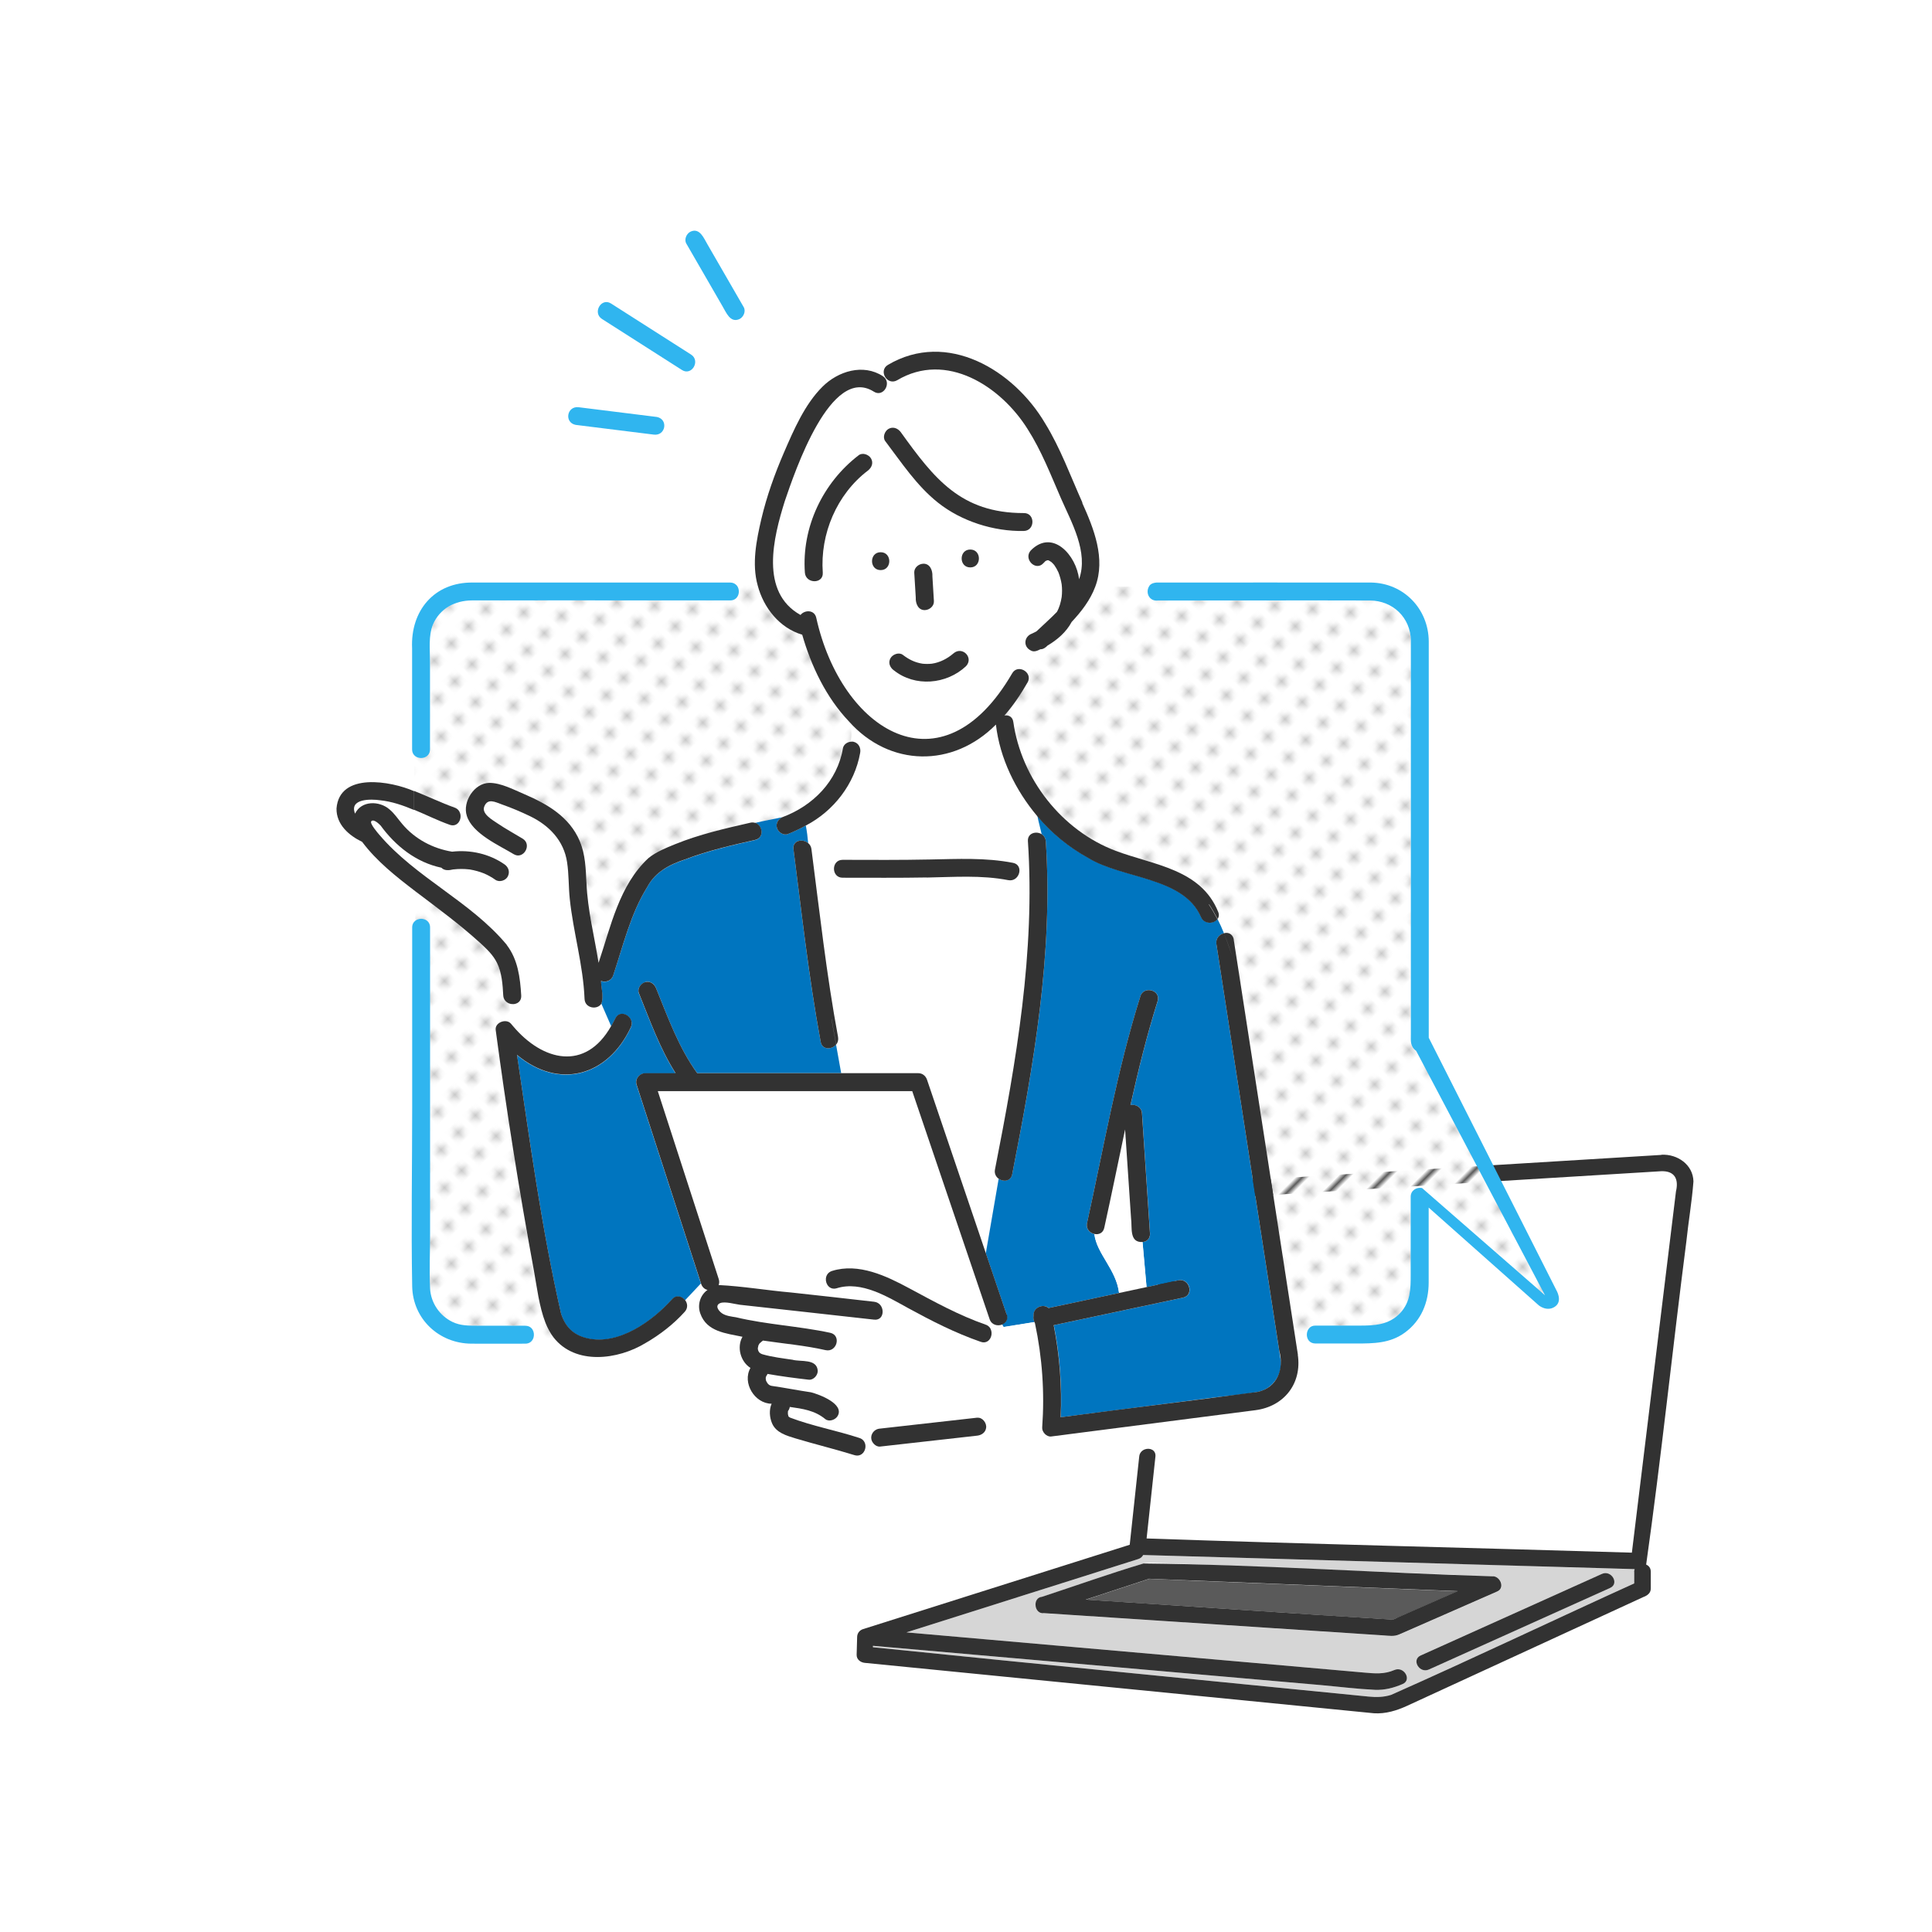 <?xml version="1.0" encoding="UTF-8"?><svg id="b" xmlns="http://www.w3.org/2000/svg" xmlns:xlink="http://www.w3.org/1999/xlink" viewBox="0 0 230 230"><defs><clipPath id="d"><circle cx="115" cy="115" r="115" style="fill:none;"/></clipPath><pattern id="e" x="0" y="0" width="4.98" height="5.18" patternTransform="translate(335.46 -2977.99) rotate(-45) scale(.58)" patternUnits="userSpaceOnUse" viewBox="0 0 4.98 5.18"><rect x="0" y="0" width="4.98" height="5.18" style="fill:none;"/><rect x="0" y="0" width="4.98" height="5.18" style="fill:#fff;"/><circle cx="2.49" cy="2.59" r="1.06" style="fill:#c8c8c8;"/></pattern></defs><g id="c"><g style="clip-path:url(#d);"><path d="M172.85,186.17c-12.25-.35-24.51-.7-36.76-1.05-.1.21-.29.39-.58.48-9.2,2.91-18.4,5.82-27.6,8.73,16.82,1.48,33.65,2.95,50.47,4.43,1.36.12,2.72.24,4.08.36,1.23.11,2.32.2,3.54-.31,1.14-.48,2.12,1.19.98,1.67-1.04.44-2.15.74-3.29.69-2.13-.1-4.27-.38-6.4-.56-17.79-1.56-35.58-3.12-53.37-4.68,0,.06,0,.12,0,.17,19.65,2.01,39.32,3.91,58.98,5.87.93.09,1.79.09,2.71-.2,9.69-4.3,19.28-8.88,28.94-13.27.03-.56-.07-1.16.06-1.7-7.25-.15-14.5-.47-21.76-.63ZM166.59,194.58c-.63.27-1.2.16-1.87.12-13.48-.88-26.96-1.77-40.43-2.65-.6.09-.98-.41-1-.94-.04-.47.21-.95.75-1,4.03-1.32,8.03-2.77,12.1-3.97.55-.16,1.05-.11,1.63-.09,13.33.54,26.67,1.07,40,1.61.87.04,1.43,1.39.49,1.81-3.89,1.7-7.77,3.42-11.66,5.11ZM191.68,189.04c-7.19,3.24-14.38,6.47-21.57,9.71-1.13.51-2.11-1.16-.98-1.67,7.19-3.24,14.38-6.47,21.57-9.71,1.13-.51,2.11,1.16.98,1.67Z" style="fill:#d6d6d6;"/><path d="M140.91,188.12c-1.41-.06-2.82-.11-4.23-.17.38.04.19-.01-.08.08-2.45.8-4.89,1.61-7.34,2.41,12.19.78,24.39,1.64,36.58,2.38,2.57-1.13,5.14-2.25,7.71-3.38-10.88-.44-21.76-.88-32.63-1.31Z" style="fill:#5a5a5a;"/><path d="M137.54,173.4c-.35,3.25-.7,6.5-1.05,9.75,19.25.67,38.51,1.1,57.77,1.69,1.75-14.34,3.5-28.67,5.25-43.01.33-1.45-.11-2.45-1.75-2.4-18.69,1.14-37.4,2.28-56.09,3.43-.75.13-.9.62-.98,1.29-.33,3.03-.65,6.05-.98,9.08-.12,1.1-1.67,1.22-1.91.35l-1.52,18.97c.59-.21,1.34.07,1.25.86Z" style="fill:#fff;"/><path d="M165.65,192.89s.04-.02.06-.03c-.18.06-.34.17-.06.03Z" style="fill:#6ec878;"/><path d="M169.13,197.08c-1.14.51-.15,2.18.98,1.67,7.19-3.24,14.38-6.47,21.57-9.71,1.14-.51.15-2.18-.98-1.67-7.19,3.24-14.38,6.47-21.57,9.71Z" style="fill:#323232;"/><path d="M197.77,137.49c-18.61,1.14-37.22,2.27-55.82,3.41-1.84,0-3.06,1.36-3.17,3.13-.26,2.39-.52,4.79-.78,7.18l-.19,2.36c.24.87,1.79.75,1.91-.35.33-3.03.65-6.05.98-9.08.05-1.69,1.64-1.29,2.84-1.4,18.08-1.1,36.15-2.21,54.23-3.31,1.59-.05,2.1.93,1.75,2.4-1.75,14.34-3.5,28.67-5.25,43.01-19.26-.59-38.52-1.02-57.77-1.69.35-3.25.7-6.5,1.05-9.75.08-.78-.66-1.07-1.25-.86l-.38,4.68.38-4.68c-.34.12-.64.41-.68.86-.38,3.5-.76,7-1.13,10.5-10.58,3.35-21.16,6.69-31.74,10.04-.42.13-.7.49-.71.93-.02.71-.04,1.41-.06,2.12-.02.56.46.92.97.97,20.2,2,40.41,4,60.61,6,1.39.09,2.72-.32,3.96-.89,2.61-1.2,5.23-2.41,7.84-3.61,6.75-3.11,13.51-6.22,20.26-9.33.47-.17.91-.47.9-1.03v-1.99c0-.44-.24-.72-.55-.85,1.8-12.75,3.13-25.62,4.78-38.42.25-2.4.67-4.8.85-7.2-.05-2-1.92-3.27-3.8-3.17ZM194.55,187.13v1.37c-9.66,4.39-19.25,8.97-28.94,13.27-.92.29-1.79.29-2.71.2-19.66-1.96-39.32-3.86-58.98-5.87,0-.06,0-.12,0-.17,17.79,1.56,35.58,3.12,53.37,4.68,2.13.19,4.27.46,6.4.56,1.15.05,2.25-.24,3.29-.69,1.14-.49.16-2.16-.98-1.67-1.21.52-2.3.42-3.54.31-1.36-.12-2.72-.24-4.08-.36-16.82-1.48-33.65-2.95-50.47-4.43,9.2-2.91,18.4-5.82,27.6-8.73.29-.09.47-.27.58-.48,19.5.54,39.01,1.13,58.51,1.68-.03.1-.06.21-.06.33Z" style="fill:#323232;"/><path d="M138,151.28c-.04.76-.26,1.55-.18,2.3l.19-2.36s0,.04,0,.06Z" style="fill:#323232;"/><path d="M177.76,187.66c-13.87-.42-27.78-1.4-41.63-1.53-4.06,1.21-8.07,2.65-12.1,3.97-.54.05-.79.53-.75,1,.02.52.4,1.03,1,.94,13.48.88,26.96,1.77,40.43,2.65.67.04,1.24.16,1.87-.12,3.89-1.69,7.77-3.41,11.66-5.11.94-.41.38-1.77-.49-1.81ZM165.65,192.89c-.28.14-.12.04.06-.03-.02,0-.04.02-.06.03ZM166.34,192.59c-.17.07-.34.15-.51.22-12.19-.74-24.39-1.6-36.58-2.38,2.45-.8,4.89-1.61,7.34-2.41.27-.09.47-.03.08-.08,12.29.49,24.57.99,36.86,1.48-2.4,1.05-4.8,2.11-7.2,3.16Z" style="fill:#323232;"/><path d="M169.31,141.44c-.67-.14-1.35.3-1.35,1.03,0,3.1,0,6.21,0,9.31.24,4.29-1.98,6.26-6.19,6.04-1.79.02-3.59-.04-5.38.02-.86.17-1.03,1.28-.51,1.82h-1.63c-2.46-15.87-4.89-31.76-7.36-47.63-.02-.69-.55-1.11-1.18-.93-.23-.57-.48-1.14-.77-1.7.16-.22.21-.51.07-.85-2.06-5.1-7.7-5.57-12.2-7.26-6.43-2.43-11.23-8.58-12.19-15.36-.09-.62-.58-.83-1.05-.75,1.06-1.21,1.96-2.55,2.75-3.94.36-.63.01-1.22-.49-1.47.26-.78.52-1.56.9-2.34.38.22.78.03,1.14-.15.3.02.62-.19.85-.44,1.15-.68,2.22-1.59,2.87-2.81,1.16-1.24,2.21-2.59,2.81-4.2h6.38c-.47.73.05,1.83,1.09,1.68,8.4.01,16.81-.03,25.21,0,2.71.02,4.83,2.03,4.87,4.76.01.94,0,1.88,0,2.82v44.03c0,.8-.11,1.48.64,2.01l1.25,1.13,14.6,27.68-.34.94-14.84-12.34.04-1.09Z" style="fill:url(#e);"/><path d="M90.25,160.16s0-.02,0-.03c-.04.07-.03.06,0,.03Z" style="fill:#6ec878;"/><path d="M90.17,160.46s0-.02.01-.03c0-.01,0-.02,0-.03,0,.02,0,.05-.02.06Z" style="fill:#6ec878;"/><path d="M90.19,160.57s0-.01,0-.02c0,.08,0,.06,0,.02Z" style="fill:#6ec878;"/><path d="M126.4,69.54c0-.05-.02-.16,0,0h0Z" style="fill:#6ec878;"/><path d="M90.19,160.56s0,0,0-.02c0-.02,0-.05-.02-.06,0,.02.01.05.02.08Z" style="fill:#6ec878;"/><path d="M90.19,160.41s.02-.04.02-.06c0-.02-.01,0-.02.06Z" style="fill:#6ec878;"/><path d="M90.37,159.92s.07-.07.07-.07c-.02.01-.04.04-.07.07Z" style="fill:#6ec878;"/><path d="M90.45,161.05s-.07-.07-.07-.06c0,.01.03.04.07.06Z" style="fill:#6ec878;"/><path d="M122.51,103.22h-1.23c.31.68-.26,1.75-1.25,1.56-3.2-.62-6.46-.37-9.7-.31-3.34.06-6.68.04-10.02.03-.66,0-1-.49-1.02-1h-2.38c.84,6.67,1.63,13.35,2.86,19.96.07.36-.04.67-.23.9l.61,3.39h9.19c.49,0,.88.33,1.03.78,2.33,6.88,4.67,13.76,7,20.64l1.53-8.86c-.32-.23-.54-.61-.44-1.11,2.33-11.85,4.44-23.88,4.06-35.99Z" style="fill:#fff;"/><path d="M100.31,102.37c3.46,0,6.91.03,10.37-.04,3.33-.07,6.63-.24,9.92.4.35.07.57.26.68.5h1.23c-.03-1.03-.07-2.05-.14-3.08-.07-.98.99-1.25,1.64-.84-.16-.72-.37-1.44-.51-2.17-2.6-3.08-4.47-6.88-4.93-10.91-5.11,5.16-12.64,5.07-17.5-.38.31.81.35,1.63.18,2.44.76-.12,1.31.63,1.15,1.34-.66,3.71-3.15,6.92-6.47,8.65.13.67.22,1.38.28,2.09.2.17.35.4.39.71.1.81.21,1.61.31,2.42h2.38c-.03-.56.31-1.14,1.02-1.13Z" style="fill:#fff;"/><path d="M152.47,161.98c-2.55-16.53-5.11-33.06-7.66-49.59-.11-.69.38-1.16.9-1.29-.23-.57-.48-1.14-.77-1.7-.42.58-1.61.63-1.98-.29-2.09-4.77-9.35-4.49-13.42-7.01-2.29-1.26-4.36-2.95-6.04-4.96.14.72.35,1.44.51,2.17.26.17.46.44.49.84.89,13.33-1.43,26.61-4,39.64-.17.85-1.05.93-1.61.54l-1.53,8.86c.82,2.43,1.65,4.85,2.47,7.28.2.59-.11,1.02-.55,1.2l.19.32,3.69-.59c-.12-.24-.16-.5-.11-.75-.1-1,1.16-1.5,1.78-.93,2.8-.6,5.6-1.19,8.39-1.79-.32-2.78-2.67-4.66-2.94-7.02-.54-.12-1.03-.6-.87-1.3,1.99-9.03,3.57-18.16,6.35-27,.41-1.31,2.47-.74,2.06.57-1.28,4.07-2.3,8.21-3.23,12.37.59-.11,1.31.22,1.37,1,.04.6.08,1.2.12,1.8.28,4.16.56,8.33.83,12.49.04.64-.4.98-.89,1.02l.48,5.37c1.26-.27,2.52-.54,3.79-.81,1.34-.29,1.91,1.77.57,2.06-5.13,1.1-10.26,2.19-15.4,3.28.71,3.61.99,7.29.83,10.96,5.9-.76,11.8-1.52,17.69-2.28,1.91-.25,3.86-.4,5.75-.74,1.7-.31,2.94-2.02,2.75-3.72Z" style="fill:#0075bf;"/><path d="M134.77,146.84c-.28-4.13-.55-8.25-.83-12.38-.83,3.9-1.62,7.81-2.48,11.71-.14.64-.69.84-1.18.73.27,2.35,2.62,4.24,2.94,7.02,1.09-.23,2.18-.46,3.27-.7l-.48-5.37c-.56.05-1.19-.29-1.24-1.02Z" style="fill:#fff;"/><path d="M119.28,157.66c-.54.22-1.26.07-1.5-.64-3.07-9.05-6.14-18.09-9.21-27.14h-30.29c2.42,7.46,4.84,14.93,7.26,22.39.09.27.07.5-.02.69,2.87.14,5.78.64,8.65.89,1.22-1.24,2.47-1.94,4.16-1.65.03-.39.26-.76.74-.91,3.15-.98,6.46.6,9.17,2.06,2.98,1.6,5.89,3.21,9.09,4.33.3.11.5.3.62.53l1.53-.24-.19-.32Z" style="fill:#fff;"/><path d="M123.22,157.51s-.04-.08-.06-.13l-3.69.59.17.28-.17-.28-1.53.24c.37.75-.19,1.87-1.18,1.52-3.02-1.05-5.82-2.48-8.63-4.01-2.45-1.34-5.58-3.28-8.5-2.37-.83.26-1.36-.47-1.3-1.15-1.69-.29-2.94.41-4.16,1.65,3.29.36,6.57.72,9.86,1.1,1.35.16,1.36,2.29,0,2.13-5.32-.61-10.65-1.17-15.97-1.77-.58-.07-1.78-.43-2.35-.2-.7.28-.17.97.25,1.24.47.29,1.1.35,1.63.45,3.7.87,7.51,1.04,11.23,1.85,1.34.31.77,2.36-.57,2.06-2.45-.56-4.96-.77-7.45-1.14-.06.06-.17.13-.22.17.01,0,.03-.02.06-.05-.1.07-.17.19-.27.25-.03.06-.06.13-.09.17,0,.02-.01.03-.02.05,0,.02-.02.05-.02.04-.01.03-.02.09-.02.14,0,.01,0,.05-.02.09,0,.03,0,.07,0,.11,0,.01,0,.02,0,.04,0,.04.1.38.05.2-.04-.16,0,0,.03.05.02.04.04.07.06.1.04.04.11.09.13.13.12.07.17.09.27.13,1.02.31,2.97.56,3.6.65,1.01.26,2.88-.14,2.99,1.3.02.53-.51,1.13-1.07,1.07-1.64-.19-3.28-.4-4.91-.69-.05.11-.11.22-.18.31,0,0,0,0,0,.01.06-.06,0,.06-.01.04-.01.04-.02.08-.02.09,0,.05,0,.1,0,.14.01.05.04.19.04.23.05.1.12.21.17.3.03.03.14.12.16.16.05.03.1.06.15.09.01,0,.11.04.16.05,1.61.23,3.08.53,4.71.77,1.04.27,3.99,1.39,3.17,2.82-.27.46-1,.73-1.46.38-1.25-1.05-2.7-1.25-4.24-1.46-.02.17-.09.33-.21.49,0,.05,0,.08-.01.07,0,.11,0,.27,0,.32.02.05.05.19.06.23.01.02.02.03.02.04.04.03.12.08.17.12,2.67,1.01,5.52,1.54,8.24,2.42.43.13.65.44.72.78l1.04-.04c-.7-.7-.2-1.78.73-1.84,3.85-.43,7.7-.87,11.56-1.3.63-.07,1.16.65,1.05,1.23l6.69-.08c.3-4.17.01-8.33-.86-12.41Z" style="fill:#fff;"/><path d="M53.54,98.2c-1.42-.5-2.82-1.19-4.24-1.79v.08-.08c-1.31-.55-2.65-1.01-4.05-1.16-1.07-.16-3.71-.21-2.98,1.59.75-1.57,2.9-1.54,4.09-.51.61.5,1.03,1.17,1.54,1.76,1.49,1.78,3.64,2.91,5.92,3.28,2.18-.25,4.42.25,6.24,1.51.49.34.67.91.38,1.46-.25.48-1,.7-1.46.38-.41-.29-.87-.55-1.33-.75-.55-.22-1.13-.38-1.71-.48-.05,0-.08-.01-.09-.01-.61-.07-1.24-.07-1.85,0-.01,0-.02,0-.04,0-.48.12-1.05.18-1.41-.2-2.99-.63-5.46-2.58-7.23-5.01-.13-.15-.83-.85-1.12-.52-.22.26.78,1.4.96,1.61,2.84,3.33,6.6,5.67,10,8.36,4.09,3.21,6.8,5.13,6.89,10.75.05.88-.81,1.19-1.46.94l.46,2.72c3.54,4.23,8.65,5.44,11.71.01l-1.17-2.68c-.44.79-1.96.6-2.01-.55-.16-4.04-1.35-7.9-1.76-11.91-.15-1.45-.1-2.92-.32-4.36-.52-3.95-4.39-5.71-7.75-6.88-.82-.29-1.7-.78-2.11.25-.34.86.96,1.58,1.56,1.99.97.66,2.01,1.22,3.01,1.83,1.17.72.1,2.56-1.08,1.84-1.67-1.02-4.92-2.43-5.57-4.57l-.77-.26c.2.73-.34,1.66-1.25,1.33Z" style="fill:#fff;"/><path d="M101.07,85.85c-2.7-2.84-4.48-6.56-5.56-10.32-2.71-.8-4.6-3.2-5.3-5.87h-2.52c.54.59.29,1.82-.75,1.82h-8.26c-7.49,0-14.98-.02-22.48,0-2,0-3.85.96-4.65,2.88-.55,1.32-.35,2.97-.35,4.37v10.49c0,1.08-1.32,1.31-1.88.68v4.26c1.62.63,3.21,1.41,4.81,1.98.38.13.6.41.68.72l.77.26c-.53-1.63.87-3.89,2.69-3.91,1.39,0,2.9.8,4.15,1.34,2.76,1.18,5.38,2.69,6.61,5.59.67,1.59.71,3.3.8,5,.13,3.2.94,6.34,1.44,9.49,1.45-4.33,2.47-9.25,5.93-12.46.93-.76,2.08-1.21,3.18-1.66,2.89-1.18,5.93-1.88,8.96-2.56.21-.05.39-.03.56.02,1.1-.28,2.23-.45,3.26-.69,3.62-1.36,6.54-4.27,7.2-8.21.08-.43.49-.71.9-.77.17-.81.13-1.63-.18-2.44Z" style="fill:url(#e);"/><path d="M104.02,46.6c-5.12-3.24-9.4,9.55-10.59,13.03-1.37,4.34-3.02,10.85,1.87,13.56.48-.61,1.64-.65,1.87.32,2.97,13.47,14.95,21.08,23.32,6.64.32-.57.9-.62,1.35-.4.26-.78.52-1.56.9-2.34-.95-.46-.8-1.67.13-2.01.19-.08.36-.18.54-.27.78-.74,1.64-1.5,2.43-2.31.31-.54.47-1.15.57-1.77.05-.5.05-1.01,0-1.52-.08-.49-.2-.97-.39-1.43-.14-.3-.3-.59-.49-.86-.1-.13-.23-.26-.36-.37-.1-.06-.21-.12-.31-.19.04.03.12.08.12.08,0,0-.01,0-.06-.03-.03-.02-.08-.04-.12-.05-.04,0-.06,0-.08,0-.01,0-.03,0-.04,0,0,0,0,0,0,0-.15.07-.16.09-.04,0,0,0,0,0,0,0-.06.04-.14.08-.2.11-.07.08-.15.15-.22.23-.92,1.02-2.42-.49-1.51-1.51,2.6-2.62,5.44.57,5.75,3.43,1.16-3.23-.91-6.78-2.17-9.67-2.3-5.63-4.95-11.78-10.85-14.42-2.86-1.32-5.92-1.15-8.64.4-1.2.68-2.27-1.16-1.08-1.84.26-.15.52-.28.78-.41-1.05.1-2.09.51-3.03,1.08.56.11,1.1.32,1.61.66,1.15.75.08,2.59-1.08,1.84ZM103.31,56.03c-3.69,2.83-5.68,7.54-5.36,12.14.1,1.37-2.03,1.36-2.13,0-.39-5.41,2.13-10.71,6.41-13.98.46-.35,1.2-.07,1.46.38.32.54.07,1.11-.38,1.46ZM115,79.31c-2.32,2.18-6.07,2.51-8.6.48-.46-.35-.7-.91-.38-1.46.27-.46,1-.73,1.46-.38.76.58,1.46.91,2.33,1.05.37.05.76.04,1.13,0,.96-.14,1.85-.59,2.55-1.21,1.05-.95,2.47.49,1.51,1.51ZM108.84,68.18c-.04-.6.52-1.04,1.07-1.07.81-.03,1.13.81,1.09,1.49.06.99.12,1.97.18,2.96.04.6-.52,1.04-1.07,1.07-.6.03-1.03-.51-1.07-1.07-.07-1.13-.14-2.26-.21-3.39ZM115.51,67.55c-1.37,0-1.37-2.13,0-2.13s1.37,2.13,0,2.13ZM105.77,51.06c.54-.31,1.11-.08,1.46.38,4,5.55,7.17,9.64,14.64,9.64,1.37-.03,1.37,2.1,0,2.13-3.56.07-7.4-1.14-10.2-3.36-2.54-2.01-4.34-4.78-6.29-7.33-.35-.46-.07-1.2.38-1.46Z" style="fill:#fff;"/><path d="M83.37,156.37c-.37-1.02-.03-2.19.86-2.81-.35-.07-.67-.37-.78-.79l-1.89,2.01c.3.38.38.94-.03,1.4-1.34,1.49-3.01,2.78-4.75,3.77h11.33c.06-.28.15-.55.28-.8-1.94-.41-4.26-.59-5.02-2.77Z" style="fill:#fff;"/><path d="M63.55,151.23c-1.75-9.49-3.26-19.03-4.54-28.59-.12-.91,1.26-1.42,1.82-.75.07.09.15.17.22.26l-.46-2.72c-.36-.14-.65-.45-.68-.94-.08-1.29-.16-2.69-.74-3.87-.49-.99-1.3-1.74-2.1-2.47-2.42-2.19-5.03-4.11-7.63-6.07v3.53c.61-.46,1.74-.19,1.74.81v36.47c0,2.16-.1,4.34,0,6.5.08,1.7,1.13,3.25,2.66,3.99.93.45,1.9.45,2.9.45h5.76c.84,0,1.17.8.97,1.42h2.41c-1.67-2.25-1.83-5.33-2.35-8.01Z" style="fill:url(#e);"/><path d="M76.8,116.91c.6-.17,1.1.21,1.31.74,1.41,3.47,2.67,7.04,4.89,10.1h17.14l-.61-3.39c-.51.61-1.65.65-1.83-.33-1.42-7.6-2.25-15.28-3.24-22.95-.14-1.04,1.09-1.27,1.75-.71-.06-.71-.15-1.42-.28-2.09-.69.38-1.4.72-2.13,1.01-.54.21-1.17-.23-1.31-.74-.15-.56.17-1.04.66-1.27-1.03.24-2.16.41-3.26.69.9.28,1.13,1.78,0,2.04-2.82.64-5.66,1.29-8.37,2.33-1.83.6-3.55,1.5-4.47,3.27-1.99,3.21-2.86,6.98-4.06,10.53-.23.69-.92.85-1.45.66.02.84.35,1.9.05,2.69l1.17,2.68c.18-.3.34-.6.49-.91.6-1.23,2.44-.15,1.84,1.08-2.71,5.77-8.51,7.46-13.54,3.27,1.54,10.3,2.93,20.68,5.25,30.83.52,1.58,1.48,2.52,3.11,2.9,3.72.87,7.74-2.02,10.1-4.65.5-.56,1.18-.36,1.54.11l1.89-2.01c-2.56-7.89-5.11-15.77-7.67-23.66-.22-.66.36-1.35,1.03-1.35h3.62c-1.88-2.96-3.06-6.3-4.37-9.53-.22-.54.24-1.17.74-1.31Z" style="fill:#0075bf;"/><path d="M91.82,164.97c-.1-.03-.07-.01,0,0h0Z" style="fill:#6ec878;"/><path d="M91.17,163.84s-.02.02-.02.04c0-.01.01-.02.02-.02,0,0,0,0,0-.01Z" style="fill:#6ec878;"/><path d="M90.26,160.14s0-.01.01-.03c0-.01,0-.03,0-.03,0,0,0,.03-.02.06Z" style="fill:#6ec878;"/><path d="M124.5,100.15c-.03-.39-.23-.67-.49-.84.36,1.6.51,3.19-.69,4.79,1.2-1.6,1.05-3.19.69-4.79-.65-.41-1.71-.14-1.64.84.88,13.15-1.39,26.22-3.92,39.07-.1.49.12.88.44,1.11l.32-1.86-.32,1.86c.56.4,1.45.32,1.61-.54,2.56-13.03,4.89-26.31,4-39.64Z" style="fill:#323232;"/><path d="M99,121.33l.54,3.03c.19-.23.29-.53.23-.9-1.38-7.41-2.2-14.91-3.17-22.38-.04-.31-.19-.55-.39-.71.1,1.3.1,2.61.1,3.73,0-1.12,0-2.43-.1-3.73-.66-.56-1.88-.33-1.75.71.99,7.66,1.83,15.35,3.24,22.95.18.98,1.32.94,1.83.33l-.54-3.03Z" style="fill:#323232;"/><path d="M110.33,104.47c3.24-.06,6.5-.31,9.7.31,1.34.26,1.91-1.8.57-2.06-3.29-.64-6.59-.46-9.92-.4-3.46.07-6.91.05-10.37.04-1.37,0-1.37,2.13,0,2.13,3.34,0,6.68.03,10.02-.03Z" style="fill:#323232;"/><path d="M121.87,61.08c-7.48,0-10.65-4.09-14.64-9.64-.35-.46-.92-.69-1.46-.38-.45.26-.73,1-.38,1.46,1.94,2.56,3.75,5.32,6.29,7.33,2.8,2.22,6.63,3.43,10.2,3.36,1.37-.03,1.37-2.16,0-2.13Z" style="fill:#323232;"/><path d="M110.11,72.63c.55-.02,1.1-.47,1.07-1.07-.06-.99-.12-1.97-.18-2.96.04-.68-.28-1.52-1.09-1.49-.55.02-1.1.47-1.07,1.07.06.99.12,1.97.18,2.96-.04.68.28,1.52,1.09,1.49Z" style="fill:#323232;"/><path d="M104.84,65.74c-1.37,0-1.37,2.13,0,2.13s1.37-2.13,0-2.13Z" style="fill:#323232;"/><path d="M115.51,65.42c-1.37,0-1.37,2.13,0,2.13s1.37-2.13,0-2.13Z" style="fill:#323232;"/><path d="M106.4,79.79c2.52,2.03,6.28,1.7,8.6-.48.96-1.02-.45-2.45-1.51-1.51-.71.61-1.59,1.07-2.55,1.21-.37.04-.76.04-1.13,0-.87-.14-1.57-.47-2.33-1.05-.46-.35-1.19-.07-1.46.38-.32.55-.08,1.11.38,1.46Z" style="fill:#323232;"/><path d="M101.66,88.32c-.13-.04-.27-.04-.41-.02-.21,1-.71,2.01-1.38,3.01.67-1,1.18-2.01,1.38-3.01-.42.06-.82.34-.9.77-.66,3.94-3.57,6.85-7.2,8.21.36-.08.71-.17,1.03-.28-.33.11-.68.2-1.03.28-.49.23-.81.71-.66,1.27.14.51.77.95,1.31.74.74-.29,1.44-.63,2.13-1.01-.09-.45-.19-.89-.33-1.29.14.41.24.84.33,1.29,3.32-1.73,5.81-4.94,6.47-8.65.11-.56-.16-1.15-.74-1.31Z" style="fill:#323232;"/><path d="M135.76,118.6c-2.78,8.83-4.36,17.97-6.35,27-.15.7.33,1.18.87,1.3-.1-.91.1-1.88.85-3.01-.75,1.13-.95,2.1-.85,3.01.5.11,1.04-.09,1.18-.73.86-3.89,1.65-7.81,2.48-11.71.24,3.53.47,7.05.71,10.58.15,1.1-.24,2.9,1.36,2.82l-.38-4.2.38,4.2c.49-.04.93-.38.89-1.02-.28-4.16-.56-8.33-.83-12.49-.04-.6-.08-1.2-.12-1.8-.05-.78-.78-1.12-1.37-1,.93-4.16,1.95-8.3,3.23-12.37.41-1.31-1.64-1.87-2.06-.57Z" style="fill:#323232;"/><path d="M81.55,154.77l-2.35,2.5,2.35-2.5c-.36-.46-1.04-.67-1.54-.11-2.36,2.63-6.38,5.52-10.1,4.65-1.63-.38-2.58-1.32-3.11-2.9-2.32-10.14-3.72-20.53-5.25-30.83,5.03,4.19,10.82,2.51,13.54-3.27.6-1.23-1.24-2.31-1.84-1.08-.15.31-.31.61-.49.91l.68,1.57-.68-1.57c-3.06,5.43-8.17,4.21-11.71-.01l.46,2.7-.46-2.7c-.08-.09-.15-.17-.22-.26-.56-.66-1.94-.16-1.82.75,1.28,9.57,2.79,19.1,4.54,28.59.38,2.07.62,4.27,1.38,6.25.26.67.58,1.25.97,1.76h2.07-2.07c2.6,3.33,7.68,2.66,10.94.67,1.71-.98,3.36-2.26,4.68-3.73.41-.46.33-1.02.03-1.4Z" style="fill:#323232;"/><path d="M128.86,59.84c-1.42-3.17-2.62-6.49-4.45-9.46-3.74-6.33-11.65-11.1-18.69-6.95-1.19.68-.12,2.52,1.08,1.84,5.85-3.49,12.34.7,15.54,5.82,1.64,2.56,2.74,5.42,3.95,8.2,1.26,2.89,3.32,6.44,2.17,9.67-.32-2.86-3.16-6.05-5.75-3.43-.91,1.02.59,2.53,1.51,1.51.07-.08.16-.15.22-.23.06-.03.14-.07.2-.11,0,0,0,0,0,0-.12.09-.11.06.04,0,0,0,0,0,0,0,.01,0,.03,0,.04,0-.02,0,0-.01.04,0,.03,0,.07.01.09,0-.02,0-.04,0-.06,0,.04,0,.08.03.12.05-.02-.01-.03-.02-.07-.04.1.07.21.13.31.19.13.11.26.25.36.37.19.27.35.56.49.86.18.46.31.94.39,1.43.06.5.06,1.01,0,1.52-.1.61-.26,1.22-.57,1.77-.79.81-1.64,1.56-2.43,2.31-.18.09-.35.19-.54.27-.94.34-1.08,1.55-.13,2.01.17-.34.35-.69.58-1.03-.23.34-.41.69-.58,1.03.38.22.78.03,1.14-.15.3.02.62-.19.85-.44,1.15-.68,2.22-1.59,2.87-2.81,1.16-1.24,2.21-2.59,2.81-4.2h-2.5,2.5c1.26-3.34-.17-6.91-1.55-9.97ZM126.4,69.54c-.02-.16,0-.05,0,0h0Z" style="fill:#323232;"/><path d="M52.39,96.06l2.4.8c-.09-.31-.3-.59-.68-.72-1.6-.57-3.19-1.35-4.81-1.98v2.24c1.43.59,2.82,1.29,4.24,1.79.91.32,1.45-.6,1.25-1.33l-2.4-.8Z" style="fill:#323232;"/><path d="M60.33,112.48c-4.3-5.17-10.82-7.98-15.17-13.1-.18-.21-1.18-1.36-.96-1.61.29-.33.98.37,1.12.52,1.77,2.43,4.23,4.38,7.23,5.01.35.38.92.32,1.41.2.02,0,.03,0,.04,0,.61-.07,1.24-.07,1.85,0,.01,0,.04,0,.09.01.59.1,1.16.26,1.71.48.46.2.92.46,1.33.75.46.32,1.2.1,1.46-.38.29-.54.11-1.12-.38-1.46-1.81-1.26-4.06-1.76-6.24-1.51-2.28-.37-4.42-1.5-5.92-3.28-.51-.59-.93-1.26-1.54-1.76-1.19-1.03-3.34-1.07-4.09.51-.73-1.81,1.91-1.75,2.98-1.59,1.4.14,2.74.61,4.05,1.16v-2.24c-2.75-1.21-8.9-2.31-9.24,2.06-.03,1.9,1.47,3.21,3.05,3.97,1.73,2.31,4.04,4.13,6.33,5.88v-.18l-.28-.28.28.28v-.56.56l.14.14-.14-.14v.18c2.6,1.97,5.21,3.88,7.63,6.07.8.73,1.62,1.48,2.1,2.47.58,1.18.67,2.58.74,3.87.03.48.32.79.68.94l-.2-1.18.2,1.18c.65.26,1.51-.05,1.46-.94-.13-2.13-.39-4.27-1.72-6.01Z" style="fill:#323232;"/><path d="M89.89,97.96c-.99.25-1.96.59-2.81,1.16.85-.57,1.82-.91,2.81-1.16-.17-.05-.35-.07-.56-.02-3.03.69-6.08,1.39-8.96,2.56-1.1.45-2.25.9-3.18,1.66-3.46,3.21-4.48,8.13-5.93,12.46-.5-3.15-1.31-6.28-1.44-9.49-.09-1.7-.13-3.41-.8-5-1.23-2.89-3.85-4.41-6.61-5.59-1.25-.53-2.76-1.34-4.15-1.34-1.82.02-3.22,2.28-2.69,3.91l1.46.49-1.46-.49c.65,2.14,3.9,3.55,5.57,4.57,1.17.72,2.25-1.13,1.08-1.84-1-.61-2.04-1.17-3.01-1.83-.6-.41-1.9-1.13-1.56-1.99.41-1.04,1.3-.54,2.11-.25,1.14.4,2.27.88,3.35,1.4,2.27,1.1,4.02,2.91,4.4,5.48.22,1.44.17,2.92.32,4.36.42,4.01,1.6,7.87,1.76,11.91.05,1.15,1.56,1.33,2.01.55l-.54-1.23.54,1.23c.3-.79-.03-1.85-.05-2.69.53.19,1.22.03,1.45-.66,1.19-3.55,2.06-7.32,4.06-10.53.93-1.77,2.64-2.67,4.47-3.27,2.71-1.04,5.54-1.69,8.37-2.33,1.13-.26.9-1.76,0-2.04Z" style="fill:#323232;"/><path d="M143.93,107.65c.39.58.72,1.17,1.02,1.75.16-.22.21-.51.07-.85-2.06-5.1-7.7-5.57-12.2-7.26-6.43-2.43-11.23-8.58-12.19-15.36-.09-.62-.58-.83-1.05-.75,1.06-1.21,1.96-2.55,2.75-3.94.36-.63.01-1.22-.49-1.47-.34,1.01-.69,2.01-1.36,3.02.67-1.01,1.02-2.01,1.36-3.02-.45-.22-1.03-.17-1.35.4-8.39,14.44-20.34,6.83-23.32-6.64-.23-.97-1.39-.93-1.87-.32-4.88-2.72-3.23-9.22-1.87-13.56,1.19-3.48,5.47-16.26,10.59-13.03,1.15.75,2.22-1.09,1.08-1.84-2.34-1.52-5.32-.6-7.18,1.25-2.12,2.1-3.43,5.16-4.6,7.86-1.1,2.55-2.04,5.17-2.68,7.88-.59,2.54-1.16,5.35-.44,7.92h1.78-1.78c.7,2.67,2.6,5.07,5.3,5.87,1.08,3.76,2.86,7.48,5.56,10.32-.12-.31-.28-.63-.49-.94.21.31.37.63.49.94,4.85,5.45,12.39,5.54,17.5.38.47,4.03,2.34,7.83,4.93,10.91-.1-.52-.18-1.05-.18-1.57,0,.52.07,1.05.18,1.57,1.68,2.01,3.75,3.7,6.04,4.96,4.08,2.52,11.34,2.25,13.42,7.01.37.92,1.56.87,1.98.29-.3-.58-.63-1.17-1.02-1.75Z" style="fill:#323232;"/><path d="M103.31,56.03c.46-.35.7-.92.38-1.46-.26-.45-1-.73-1.46-.38-4.28,3.28-6.8,8.57-6.41,13.98.1,1.36,2.23,1.37,2.13,0-.33-4.6,1.66-9.32,5.36-12.14Z" style="fill:#323232;"/><path d="M87.68,69.67h-1.74,1.74c-.17-.19-.42-.32-.75-.32h-30.63c-4.61-.06-7.45,3.36-7.24,7.84,0,4.01,0,8.02,0,12.03,0,.29.1.52.25.68v-1.29,1.29c.56.62,1.88.4,1.88-.68v-10.49c0-1.4-.2-3.05.35-4.37.8-1.92,2.65-2.88,4.65-2.88,7.49-.02,14.98,0,22.48,0h8.26c1.04,0,1.29-1.22.75-1.82Z" style="fill:#30b5ef;"/><path d="M62.52,157.82h-5.76c-1,0-1.97,0-2.9-.45-1.53-.74-2.58-2.29-2.66-3.99-.1-2.16,0-4.34,0-6.5v-36.47c0-1-1.13-1.27-1.74-.81v3.73-3.73c-.23.17-.39.44-.39.81v21.36c0,7.11-.13,14.24,0,21.36.07,3.89,3.19,6.8,7.03,6.83,2.15.01,4.29,0,6.44,0,.53,0,.85-.32.97-.71h-2.12,2.12c.19-.62-.13-1.42-.97-1.42Z" style="fill:#30b5ef;"/><path d="M168.6,125.11c-.75-.53-.64-1.21-.64-2.01,0-15.62,0-31.23,0-46.85-.04-2.73-2.16-4.75-4.87-4.76-8.4-.03-16.81.01-25.21,0-1.06.14-1.54-.92-1.09-1.68h.95-.95c.2-.41.79-.49,1.26-.46,8.39.01,16.77-.02,25.16,0,3.9.06,6.86,3.14,6.88,7.02.02,15.72-.01,31.45,0,47.17l15.18,30.03s.81,1.32-.15,1.98-1.93-.15-1.93-.15l-13.11-11.64v8.92c0,2.37-.88,4.53-2.83,5.96-1.76,1.29-3.73,1.3-5.8,1.3h-4.85c-1.42,0-1.31-2.17,0-2.13h5.15c1.86,0,3.61-.05,4.98-1.54,1.19-1.3,1.21-2.86,1.21-4.5v-9.31c0-.73.68-1.16,1.35-1.03l14.64,12.77-15.34-29.1Z" style="fill:#30b5ef;"/><path d="M117.94,158.22l-1.96.31,1.96-.31c-.11-.23-.31-.43-.62-.53-3.21-1.12-6.11-2.73-9.09-4.33-2.71-1.46-6.02-3.04-9.17-2.06-.48.15-.7.52-.74.91.27.05.54.11.83.21-.29-.1-.57-.16-.83-.21-.06.67.47,1.41,1.3,1.15,2.93-.91,6.05,1.03,8.5,2.37,2.8,1.53,5.6,2.96,8.63,4.01.99.35,1.55-.77,1.18-1.52Z" style="fill:#323232;"/><path d="M90.26,160.14s0,.02,0,.03c.01-.02.02-.04.02-.05,0,.01,0,.02-.01.03Z" style="fill:#323232;"/><path d="M90.19,160.43s.03-.08.02-.09c0,.02-.01.04-.02.06,0,.01,0,.01,0,.03Z" style="fill:#323232;"/><path d="M90.19,160.57s0-.02,0-.04c0,.01,0,.01,0,.02,0,0,0,.01,0,.02Z" style="fill:#323232;"/><path d="M94.37,161.85c.09.01.12.01,0,0h0Z" style="fill:#323232;"/><path d="M116.34,168.77c-3.85.43-7.7.87-11.56,1.3-.93.05-1.44,1.14-.73,1.84l.98-.04-.98.04c.19.2.45.33.73.3,3.85-.43,7.7-.87,11.56-1.3.52-.06.97-.38,1.05-.9l-3.79.05,3.79-.05c.11-.58-.42-1.3-1.05-1.23Z" style="fill:#323232;"/><path d="M154.51,161.26c-2.54-16.41-5.06-32.83-7.61-49.23-.02-.69-.55-1.12-1.19-.93.4.98.73,1.96,1.05,2.94-.33-.98-.66-1.96-1.05-2.94-.53.13-1.01.61-.9,1.29,2.49,16.13,4.98,32.26,7.48,48.4.6,2.15-.22,4.41-2.57,4.91-7.8,1.06-15.64,1.97-23.45,3.02.16-3.68-.12-7.35-.83-10.96,5.13-1.09,10.26-2.19,15.4-3.28,1.34-.29.77-2.34-.57-2.06-1.26.27-2.52.54-3.79.81l.12,1.38-.12-1.38c-1.09.23-2.18.46-3.27.7.02.21.04.42.04.63,0,0,.71,0,.71-.71,0,.71-.71.71-.71.71,0-.22-.02-.43-.04-.63-2.8.6-5.6,1.19-8.39,1.79-.62-.57-1.88-.07-1.78.93-.05.25,0,.51.11.75l3.35-.54-3.35.54s.04.09.06.13c.87,4.08,1.16,8.24.86,12.41h1.17s-1.17,0-1.17,0c-.04.53.52,1.14,1.07,1.07,5.59-.72,11.17-1.44,16.76-2.16,2.52-.32,5.03-.65,7.55-.97,3.41-.44,5.56-3.17,5.05-6.6Z" style="fill:#323232;"/><path d="M119.83,156.46c-.82-2.43-1.65-4.85-2.47-7.28l-.11.65.11-.65c-2.33-6.88-4.67-13.76-7-20.64-.15-.45-.54-.78-1.03-.78h-9.19l.26,1.44-.26-1.44h-17.14c-2.21-3.06-3.48-6.63-4.89-10.1-.22-.53-.71-.91-1.31-.74-.51.14-.96.77-.74,1.31,1.31,3.24,2.49,6.58,4.37,9.53h-3.62c-.67,0-1.24.68-1.03,1.35,2.56,7.89,5.11,15.77,7.67,23.66l.25-.26-.25.26c.11.43.43.72.78.79-.89.63-1.23,1.8-.86,2.81.76,2.18,3.08,2.36,5.02,2.77-.7,1.23-.24,2.95.95,3.71-1.01,1.76.49,4.25,2.52,4.26-.32.72-.25,1.62.05,2.33.48,1.13,1.73,1.47,2.8,1.8,2.33.7,4.69,1.27,7.01,1.99.88.27,1.43-.57,1.29-1.27l-1.91.07,1.91-.07c-.07-.34-.29-.65-.72-.78-2.72-.89-5.58-1.41-8.24-2.42-.05-.04-.13-.09-.17-.12,0,0-.01-.02-.02-.04,0-.04-.04-.18-.06-.23,0-.05-.01-.21,0-.32,0,.01,0-.02.01-.07.12-.16.19-.32.21-.49,1.54.22,2.98.41,4.24,1.46.46.34,1.19.08,1.46-.38.83-1.43-2.13-2.55-3.17-2.82-1.63-.24-3.1-.54-4.71-.77-.04-.01-.14-.05-.16-.05-.05-.03-.1-.06-.15-.09-.03-.03-.13-.13-.16-.16-.05-.1-.12-.21-.17-.3,0-.04-.03-.18-.04-.23,0-.05,0-.1,0-.14,0-.02.01-.05.02-.09,0,.02.07-.1.01-.04,0,0,0,0,0-.01.07-.1.14-.2.18-.31,1.63.29,3.27.5,4.91.69.56.06,1.09-.53,1.07-1.07-.11-1.45-1.98-1.04-2.99-1.3.02,0,.02,0,.03,0-1.21-.18-2.44-.32-3.63-.66-.11-.04-.15-.06-.27-.13-.03-.04-.09-.09-.13-.13-.02-.03-.04-.07-.06-.1-.02-.04-.07-.2-.03-.05.05.17-.05-.16-.05-.2,0,.04,0,.06,0-.02,0-.03,0-.06-.02-.08,0,.02.01.04.02.06,0-.03,0-.07,0-.11,0,.01,0,.02-.01.03,0-.01.01-.04.02-.06,0-.06.01-.08.02-.06,0-.05.01-.1.02-.14,0,0,0-.02.02-.04-.02.04-.03.05,0-.03.01-.03.02-.06.02-.06,0,0,0,.02,0,.03.02-.04.05-.11.09-.17.1-.07.17-.18.27-.25-.03.03-.05.04-.06.05.05-.04.16-.11.22-.17,2.48.37,4.99.58,7.45,1.14,1.34.3,1.91-1.75.57-2.06-3.71-.8-7.53-.97-11.23-1.85-.53-.09-1.16-.15-1.63-.45-.42-.27-.95-.95-.25-1.24.57-.23,1.77.13,2.35.2,5.32.6,10.65,1.16,15.97,1.77,1.36.16,1.35-1.98,0-2.13-3.28-.38-6.57-.74-9.86-1.1-.67.7.03,1.4.73,1.4-.7,0-1.4-.7-.73-1.4-2.87-.25-5.78-.75-8.65-.89.08-.19.1-.43.02-.69-2.42-7.47-4.84-14.93-7.26-22.39h30.29c3.07,9.05,6.14,18.09,9.21,27.14.24.71.97.86,1.5.64l-.49-.81.49.81c.44-.18.75-.62.55-1.2ZM91.82,164.97c-.07-.01-.1-.03,0,0h0ZM91.17,163.84s0,0,0,.01c0,0-.01.01-.02.02,0-.01.02-.02.02-.04ZM90.45,161.05s-.07-.04-.07-.06c0-.01.04.03.07.06ZM90.44,159.85s-.04.04-.07.07c.02-.03.04-.06.07-.07Z" style="fill:#323232;"/><path d="M85.99,36.42c.45.74.92,2.06,2.03,1.57.49-.23.8-.92.52-1.42-1.43-2.48-2.86-4.95-4.29-7.43-.45-.74-.92-2.06-2.03-1.57-.49.23-.8.92-.52,1.42,1.43,2.48,2.86,4.95,4.29,7.43Z" style="fill:#30b5ef;"/><path d="M71.66,37.97c3.18,2.03,6.35,4.05,9.53,6.08,1.16.74,2.23-1.1,1.08-1.84-3.18-2.03-6.35-4.05-9.53-6.08-1.16-.74-2.23,1.1-1.08,1.84Z" style="fill:#30b5ef;"/><path d="M68.52,50.58c3.11.39,6.21.77,9.32,1.16,1.4.17,1.75-1.81.37-2.1-3.11-.39-6.21-.77-9.32-1.16-1.4-.17-1.75,1.81-.37,2.1Z" style="fill:#30b5ef;"/></g></g></svg>